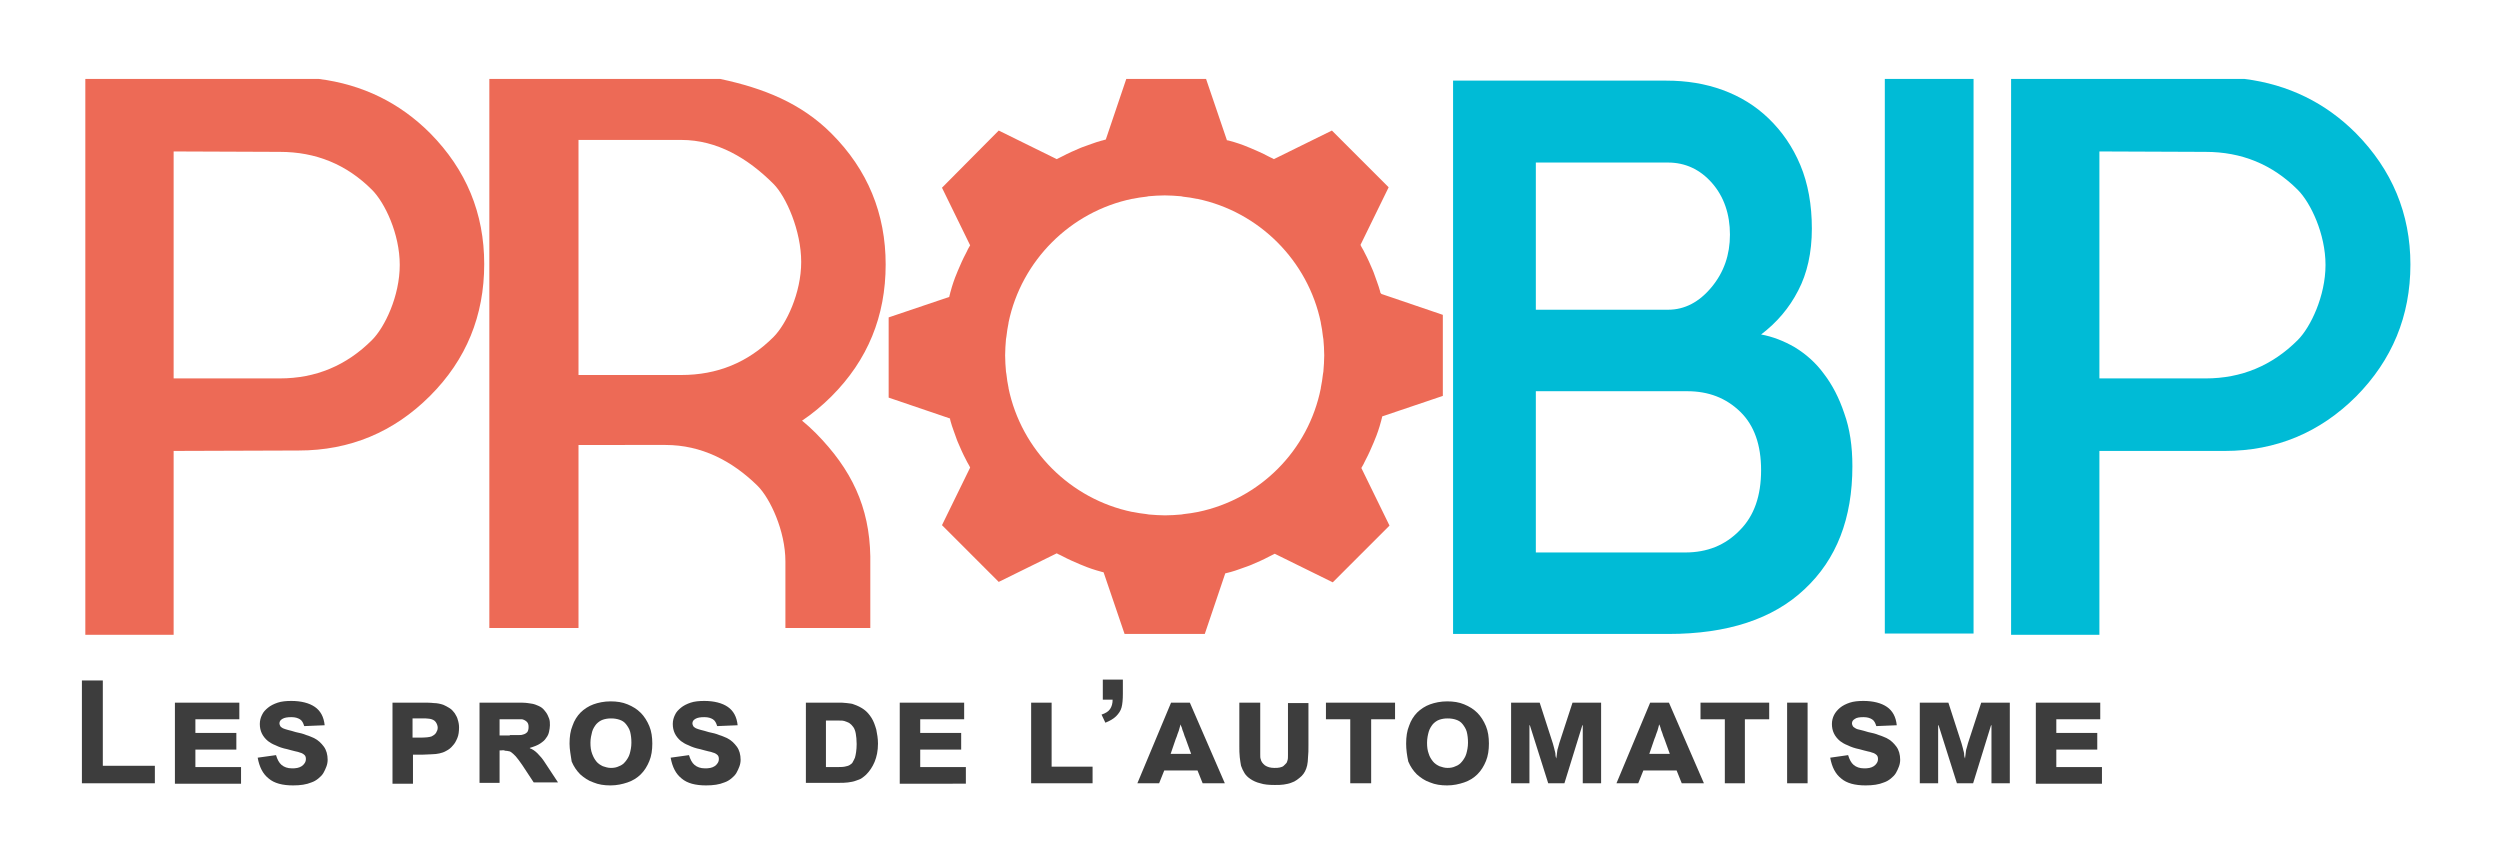 <?xml version="1.0" encoding="utf-8"?>
<!-- Generator: Adobe Illustrator 26.0.2, SVG Export Plug-In . SVG Version: 6.00 Build 0)  -->
<svg version="1.1" id="Calque_1" xmlns="http://www.w3.org/2000/svg" xmlns:xlink="http://www.w3.org/1999/xlink" x="0px" y="0px"
	 viewBox="0 0 586 202" style="enable-background:new 0 0 586 202;" xml:space="preserve">
<style type="text/css">
	.st0{fill:#ED6A56;}
	.st1{fill:#00BBD6;}
	.st2{fill:#3D3D3D;}
</style>
<path class="st0" d="M40.7,105.7v43.1H20V18.5h54.7c10.3,1.3,19,5.6,26.1,12.7c8.5,8.6,12.7,18.8,12.7,30.7
	c0,12.1-4.2,22.4-12.7,30.9S82,105.6,70,105.6L40.7,105.7L40.7,105.7z M40.7,35.5v53.2h24.9c8.4,0,15.6-3,21.6-9
	c3-3,6.5-10.3,6.5-17.6s-3.5-14.6-6.5-17.6c-6-6-13.2-8.9-21.6-8.9L40.7,35.5L40.7,35.5z"/>
<path class="st0" d="M191.2,101.5c-1-1-2.1-2-3.2-2.9c2.4-1.6,4.7-3.5,6.9-5.7c8.5-8.5,12.7-18.8,12.7-30.9
	c0-11.9-4.2-22.2-12.7-30.7c-7.1-7.1-15.8-10.6-26.1-12.8h-54.1v128.7h20.9v-42.9H156c8.4,0,15.6,3.7,21.6,9.6
	c2.9,2.9,6.5,10.5,6.5,17.7c0,0.1,0,15.6,0,15.6H204c0,0,0-16.6,0-16.8C203.8,118.8,199.6,110,191.2,101.5z M135.6,32.8h24.1
	c8.4,0,15.6,4.3,21.6,10.3c3,3,6.5,11,6.5,18.3S184.3,76,181.3,79c-6,6-13.2,8.9-21.6,8.9h-24.1L135.6,32.8L135.6,32.8z"/>
<path class="st1" d="M462.6,18.5v130h-20.8v-130H462.6z"/>
<path class="st1" d="M492.1,105.7v43.1h-20.7V18.5h54.7c10.3,1.3,19,5.6,26.1,12.7C560.7,39.8,565,50.1,565,62
	c0,12.1-4.3,22.4-12.7,30.9c-8.5,8.5-18.8,12.8-30.8,12.8C521.5,105.7,492.1,105.7,492.1,105.7z M492.1,35.5v53.2H517
	c8.4,0,15.6-3,21.6-9c3-3,6.5-10.3,6.5-17.6s-3.5-14.6-6.5-17.6c-6-6-13.2-8.9-21.6-8.9L492.1,35.5L492.1,35.5z"/>
<path class="st0" d="M323.6,68.7c0-0.1-0.1-0.2-0.1-0.4c-0.4-1.5-1-2.9-1.5-4.4c-0.1-0.2-0.1-0.3-0.2-0.5c-0.6-1.4-1.2-2.8-1.9-4.1
	c-0.1-0.2-0.2-0.4-0.3-0.6c-0.2-0.4-0.5-0.8-0.7-1.3l6.6-13.5l-13.3-13.3l-13.6,6.7c-0.2-0.1-0.5-0.3-0.8-0.4
	c-0.2-0.1-0.4-0.2-0.6-0.3c-1.3-0.7-2.7-1.3-4.1-1.9c-0.2-0.1-0.3-0.1-0.5-0.2c-1.4-0.6-2.9-1.1-4.4-1.5c-0.1,0-0.3-0.1-0.4-0.1
	s-0.1,0-0.2,0l-4.9-14.4H264l-4.8,14.2c-0.2,0.1-0.5,0.1-0.7,0.2c-0.1,0-0.3,0.1-0.4,0.1c-1.5,0.4-2.9,1-4.4,1.5
	c-0.2,0.1-0.3,0.1-0.5,0.2c-1.4,0.6-2.8,1.2-4.1,1.9c-0.2,0.1-0.4,0.2-0.6,0.3c-0.3,0.1-0.5,0.3-0.8,0.4l-13.6-6.7L220.8,44
	l6.6,13.5c-0.2,0.4-0.5,0.8-0.7,1.3c-0.1,0.2-0.2,0.4-0.3,0.6c-0.7,1.3-1.3,2.7-1.9,4.1c-0.1,0.2-0.1,0.3-0.2,0.5
	c-0.6,1.4-1.1,2.9-1.5,4.4c0,0.1-0.1,0.2-0.1,0.4c-0.1,0.2-0.1,0.5-0.2,0.8l-14.2,4.8v18.8l14.4,4.9c0,0.1,0,0.1,0,0.2
	s0.1,0.2,0.1,0.4c0.4,1.5,1,2.9,1.5,4.4c0.1,0.2,0.1,0.3,0.2,0.5c0.6,1.4,1.2,2.8,1.9,4.1c0.1,0.2,0.2,0.4,0.3,0.6
	c0.2,0.4,0.5,0.8,0.7,1.3l-6.6,13.5l13.3,13.3l13.6-6.7c0.2,0.1,0.5,0.3,0.8,0.4c0.2,0.1,0.4,0.2,0.6,0.3c1.3,0.7,2.7,1.3,4.1,1.9
	c0.2,0.1,0.3,0.1,0.5,0.2c1.4,0.6,2.9,1.1,4.4,1.5c0.1,0,0.2,0.1,0.4,0.1c0.1,0,0.1,0,0.2,0.1l4.9,14.4h18.8l4.8-14.2
	c0.3-0.1,0.5-0.1,0.8-0.2c0.1,0,0.2-0.1,0.4-0.1c1.5-0.4,2.9-1,4.4-1.5c0.2-0.1,0.3-0.1,0.5-0.2c1.4-0.6,2.8-1.2,4.1-1.9
	c0.2-0.1,0.4-0.2,0.6-0.3c0.3-0.1,0.5-0.3,0.8-0.4l13.6,6.7l13.3-13.3l-6.6-13.5c0.2-0.4,0.5-0.8,0.7-1.3c0.1-0.2,0.2-0.4,0.3-0.6
	c0.7-1.3,1.3-2.7,1.9-4.1c0.1-0.2,0.1-0.3,0.2-0.5c0.6-1.4,1.1-2.9,1.5-4.4c0-0.1,0.1-0.2,0.1-0.4c0.1-0.2,0.1-0.5,0.2-0.8l14.2-4.8
	v-19l-14.4-4.9C323.7,68.8,323.7,68.7,323.6,68.7z M280.8,120C280.7,120.1,280.7,120.1,280.8,120c-1.1,0.2-2.2,0.4-3.3,0.5
	c-0.2,0-0.4,0.1-0.6,0.1c-1.2,0.1-2.5,0.2-3.8,0.2s-2.5-0.1-3.8-0.2c-0.2,0-0.4-0.1-0.6-0.1c-1.1-0.1-2.1-0.3-3.2-0.5h-0.1
	c-14.5-3-26-14.5-29-29v-0.1c-0.2-1-0.4-2.1-0.5-3.2c0-0.2-0.1-0.4-0.1-0.6c-0.1-1.2-0.2-2.5-0.2-3.8s0.1-2.5,0.2-3.8
	c0-0.2,0.1-0.4,0.1-0.6c0.1-1.1,0.3-2.1,0.5-3.2v-0.1c3-14.5,14.5-26,29-29c0,0,0,0,0.1,0c1-0.2,2.1-0.4,3.2-0.5
	c0.2,0,0.4-0.1,0.5-0.1c1.2-0.1,2.5-0.2,3.8-0.2s2.5,0.1,3.8,0.2c0.2,0,0.4,0.1,0.5,0.1c1.1,0.1,2.2,0.3,3.2,0.5c0,0,0,0,0.1,0
	c14.5,3,26,14.5,29,29v0.1c0.2,1,0.4,2.1,0.5,3.2c0,0.2,0.1,0.4,0.1,0.6c0.1,1.2,0.2,2.5,0.2,3.8s-0.1,2.5-0.2,3.8
	c0,0.2-0.1,0.4-0.1,0.6c-0.1,1.1-0.3,2.1-0.5,3.2V91C306.7,105.6,295.3,117,280.8,120z"/>
<path class="st1" d="M390.6,18.9c4.7,0,9.1,0.7,13.2,2.2s7.7,3.7,10.8,6.7c3.1,3,5.6,6.6,7.4,10.9s2.7,9.3,2.7,14.9
	s-1.1,10.5-3.2,14.5c-2.1,4.1-5,7.5-8.7,10.3c2.7,0.5,5.3,1.5,7.9,3c2.6,1.6,4.9,3.6,6.8,6.2c2,2.6,3.6,5.7,4.8,9.3
	c1.3,3.6,1.9,7.7,1.9,12.4c0,12.2-3.7,21.8-11.2,28.8c-7.4,7-18.1,10.5-31.9,10.5h-50.5V18.9H390.6z M391,72.6
	c3.9,0,7.3-1.8,10.2-5.3c2.9-3.5,4.3-7.6,4.3-12.3c0-4.8-1.4-8.9-4.2-12.1c-2.8-3.2-6.3-4.8-10.3-4.8h-31v34.5
	C360,72.6,391,72.6,391,72.6z M360,129.5h35c5.2,0,9.4-1.7,12.8-5.2c3.4-3.4,5-8.1,5-14.1c0-5.9-1.6-10.5-4.9-13.7
	s-7.4-4.8-12.4-4.8H395h-35V129.5z"/>
<g>
	<path class="st2" d="M19.2,183.6v-24.1h4.9v20h12.2v4.1H19.2z"/>
	<path class="st2" d="M41,183.6v-18.9h15.1v3.9H45.8v3.2h9.6v3.9h-9.6v4.1h10.7v3.9H41z"/>
	<path class="st2" d="M64.7,177c0.3,1,0.7,1.8,1.3,2.3c0.6,0.5,1.4,0.8,2.4,0.8c0.4,0,0.9,0,1.3-0.1s0.7-0.2,1-0.4
		c0.3-0.2,0.5-0.4,0.7-0.7c0.2-0.3,0.3-0.6,0.3-1c0-0.4-0.1-0.7-0.3-0.9s-0.6-0.5-1.1-0.6c-0.2-0.1-0.6-0.2-1.1-0.3
		s-1.1-0.3-1.9-0.5c-1-0.2-1.9-0.5-2.7-0.9c-0.8-0.3-1.4-0.7-1.8-1c-1.3-1.1-1.9-2.4-1.9-4c0-0.8,0.2-1.5,0.5-2.1
		c0.3-0.7,0.8-1.2,1.4-1.7c0.6-0.5,1.4-0.9,2.3-1.2c0.9-0.3,2-0.4,3.2-0.4c2.3,0,4.2,0.5,5.5,1.4c1.3,0.9,2.1,2.3,2.3,4.3l-4.8,0.2
		c-0.2-0.7-0.5-1.3-1-1.6s-1.1-0.5-2-0.5c-0.9,0-1.6,0.1-2.1,0.4s-0.7,0.6-0.7,1.1c0,0.2,0.1,0.4,0.2,0.6c0.1,0.2,0.3,0.3,0.6,0.5
		c0.3,0.1,0.7,0.3,1.2,0.4c0.5,0.1,1.1,0.3,1.8,0.5c1,0.2,1.8,0.4,2.5,0.7c0.7,0.2,1.3,0.5,1.8,0.7c1,0.5,1.7,1.2,2.3,2
		c0.6,0.8,0.9,1.9,0.9,3.1c0,0.5-0.1,1.1-0.3,1.6c-0.2,0.5-0.4,1-0.7,1.5c-0.3,0.5-0.7,0.9-1.2,1.3c-0.5,0.4-1,0.7-1.6,0.9
		c-1.2,0.5-2.6,0.7-4.3,0.7c-2.5,0-4.4-0.5-5.7-1.6c-1.4-1.1-2.2-2.7-2.6-4.9L64.7,177z"/>
	<path class="st2" d="M92,183.6v-18.9h6.7c1.2,0,2.2,0,3,0.1c0.8,0,1.6,0.2,2.2,0.4c0.5,0.2,1,0.5,1.5,0.8c0.5,0.3,0.8,0.7,1.2,1.2
		c0.3,0.5,0.6,1,0.7,1.5c0.2,0.6,0.3,1.2,0.3,1.8c0,0.9-0.1,1.8-0.4,2.5s-0.6,1.3-1.1,1.8c-0.4,0.5-0.9,0.9-1.5,1.2
		c-0.5,0.3-1.1,0.5-1.6,0.6c-0.5,0.1-1.1,0.2-1.8,0.2c-0.7,0-1.5,0.1-2.3,0.1h-2.1v6.8H92z M96.7,168.5v4.4h1.6
		c1.5,0,2.4-0.1,2.9-0.3c0.4-0.2,0.7-0.4,1-0.8c0.2-0.4,0.4-0.7,0.4-1.2c0-0.5-0.2-1-0.5-1.4c-0.3-0.4-0.8-0.6-1.3-0.7
		c-0.2,0-0.6-0.1-1-0.1c-0.4,0-1,0-1.7,0H96.7z"/>
	<path class="st2" d="M112.4,183.6v-18.9h8.6c1.1,0,2,0,2.7,0.1c0.8,0.1,1.4,0.2,1.9,0.4c0.5,0.2,1,0.4,1.4,0.7
		c0.4,0.3,0.7,0.7,1,1.1c0.3,0.4,0.5,0.9,0.7,1.4s0.2,1.1,0.2,1.6c0,0.5-0.1,1-0.2,1.5s-0.3,1-0.7,1.5c-0.3,0.5-0.8,0.9-1.4,1.3
		c-0.6,0.4-1.4,0.7-2.4,1v0.1c0.6,0.2,1.2,0.6,1.8,1.2s1.2,1.3,1.7,2.1l3.1,4.7h-5.7l-2.7-4.1c-0.6-0.9-1.1-1.5-1.5-2
		c-0.5-0.5-0.8-0.8-1.1-1c-0.2-0.1-0.3-0.2-0.5-0.2c-0.1,0-0.3-0.1-0.5-0.1c-0.2,0-0.4,0-0.6-0.1s-0.5,0-0.8,0h-0.3v7.6H112.4z
		 M119.5,172.3c0.8,0,1.4,0,1.9,0c0.5,0,0.9,0,1.1-0.1c0.5-0.1,0.8-0.3,1.1-0.6c0.2-0.3,0.3-0.7,0.3-1.2c0-0.5-0.1-0.9-0.4-1.2
		s-0.7-0.5-1.1-0.6c-0.2,0-0.5,0-1,0s-1.1,0-1.8,0h-2.5v3.8H119.5z"/>
	<path class="st2" d="M133.5,174.3c0-1.6,0.2-3,0.7-4.2c0.4-1.2,1.1-2.3,1.9-3.1c0.8-0.8,1.9-1.5,3-1.9s2.5-0.7,4-0.7
		c1.5,0,2.8,0.2,4,0.7c1.2,0.5,2.2,1.1,3.1,2c0.8,0.8,1.5,1.9,2,3.1c0.5,1.2,0.7,2.6,0.7,4.1c0,1.5-0.2,2.9-0.7,4.1
		c-0.5,1.2-1.1,2.2-2,3.1c-0.8,0.8-1.9,1.5-3.1,1.9c-1.2,0.4-2.5,0.7-4,0.7c-1.5,0-2.8-0.2-4-0.7c-1.2-0.4-2.2-1.1-3.1-1.9
		c-0.8-0.8-1.5-1.8-2-3C133.8,177.1,133.5,175.7,133.5,174.3z M138.4,174.1c0,1,0.1,1.8,0.4,2.6s0.6,1.3,1,1.8
		c0.4,0.5,0.9,0.8,1.5,1.1c0.6,0.2,1.2,0.4,1.9,0.4c0.7,0,1.3-0.1,1.9-0.4c0.6-0.2,1.1-0.6,1.5-1.1c0.4-0.5,0.8-1.1,1-1.8
		c0.2-0.7,0.4-1.6,0.4-2.6c0-1-0.1-1.8-0.3-2.6c-0.2-0.7-0.6-1.3-1-1.8c-0.4-0.5-0.9-0.8-1.5-1c-0.6-0.2-1.2-0.3-2-0.3
		c-0.7,0-1.3,0.1-1.9,0.3c-0.6,0.2-1.1,0.6-1.5,1c-0.4,0.5-0.8,1.1-1,1.8C138.6,172.3,138.4,173.1,138.4,174.1z"/>
	<path class="st2" d="M161.5,177c0.3,1,0.7,1.8,1.3,2.3c0.6,0.5,1.4,0.8,2.4,0.8c0.4,0,0.9,0,1.3-0.1s0.7-0.2,1-0.4
		c0.3-0.2,0.5-0.4,0.7-0.7c0.2-0.3,0.3-0.6,0.3-1c0-0.4-0.1-0.7-0.3-0.9s-0.6-0.5-1.1-0.6c-0.2-0.1-0.6-0.2-1.1-0.3
		s-1.1-0.3-1.9-0.5c-1-0.2-1.9-0.5-2.7-0.9c-0.8-0.3-1.4-0.7-1.8-1c-1.3-1.1-1.9-2.4-1.9-4c0-0.8,0.2-1.5,0.5-2.1
		c0.3-0.7,0.8-1.2,1.4-1.7c0.6-0.5,1.4-0.9,2.3-1.2c0.9-0.3,2-0.4,3.2-0.4c2.3,0,4.2,0.5,5.5,1.4c1.3,0.9,2.1,2.3,2.3,4.3l-4.8,0.2
		c-0.2-0.7-0.5-1.3-1-1.6s-1.1-0.5-2-0.5c-0.9,0-1.6,0.1-2.1,0.4s-0.7,0.6-0.7,1.1c0,0.2,0.1,0.4,0.2,0.6c0.1,0.2,0.3,0.3,0.6,0.5
		c0.3,0.1,0.7,0.3,1.2,0.4c0.5,0.1,1.1,0.3,1.8,0.5c1,0.2,1.8,0.4,2.5,0.7c0.7,0.2,1.3,0.5,1.8,0.7c1,0.5,1.7,1.2,2.3,2
		c0.6,0.8,0.9,1.9,0.9,3.1c0,0.5-0.1,1.1-0.3,1.6c-0.2,0.5-0.4,1-0.7,1.5c-0.3,0.5-0.7,0.9-1.2,1.3c-0.5,0.4-1,0.7-1.6,0.9
		c-1.2,0.5-2.6,0.7-4.3,0.7c-2.5,0-4.4-0.5-5.7-1.6c-1.4-1.1-2.2-2.7-2.6-4.9L161.5,177z"/>
	<path class="st2" d="M188.8,164.7h7.5c0.8,0,1.5,0,2.2,0.1c0.6,0.1,1.2,0.1,1.6,0.3c0.9,0.3,1.7,0.7,2.4,1.2c0.7,0.5,1.3,1.2,1.8,2
		c0.5,0.8,0.8,1.7,1.1,2.7c0.2,1,0.4,2.1,0.4,3.3c0,1.7-0.3,3.1-0.8,4.3c-0.5,1.2-1.2,2.2-2,3c-0.3,0.3-0.6,0.5-1,0.8
		s-0.9,0.4-1.4,0.6c-0.5,0.2-1.1,0.3-1.8,0.4c-0.7,0.1-1.4,0.1-2.2,0.1h-7.7V164.7z M193.6,168.6v11.2h2.4c0.8,0,1.5,0,2-0.1
		c0.5-0.1,0.9-0.2,1.2-0.4c0.3-0.2,0.6-0.4,0.7-0.7c0.2-0.3,0.3-0.6,0.5-1c0.2-0.7,0.4-1.8,0.4-3.2c0-1-0.1-1.8-0.2-2.4
		c-0.1-0.6-0.3-1.2-0.6-1.6s-0.6-0.7-0.9-0.9c-0.4-0.2-0.8-0.4-1.2-0.5c-0.3-0.1-0.6-0.1-1.1-0.1c-0.5,0-1.1,0-1.9,0H193.6z"/>
	<path class="st2" d="M210.9,183.6v-18.9h15.1v3.9h-10.3v3.2h9.6v3.9h-9.6v4.1h10.7v3.9H210.9z"/>
	<path class="st2" d="M241.7,183.6v-18.9h4.8v15h9.6v3.9H241.7z"/>
	<path class="st2" d="M258.5,159.3h4.7v3.3c0,1.4-0.1,2.4-0.3,3.2c-0.2,0.8-0.7,1.5-1.3,2.1s-1.5,1.1-2.5,1.5l-0.9-1.9
		c0.9-0.3,1.6-0.7,2-1.3s0.6-1.3,0.6-2.2h-2.3V159.3z"/>
	<path class="st2" d="M287.1,183.6h-5.2l-1.2-3h-7.8l-1.2,3h-5.1l7.9-18.9h4.4L287.1,183.6z M276.7,169.8c-0.1,0.3-0.1,0.6-0.2,0.8
		c-0.1,0.2-0.1,0.5-0.2,0.7c-0.1,0.2-0.2,0.5-0.3,0.8c-0.1,0.3-0.2,0.7-0.4,1.1l-1.2,3.5h4.8l-1.3-3.6c-0.2-0.4-0.3-0.8-0.4-1.1
		c-0.1-0.3-0.2-0.6-0.3-0.8c-0.1-0.2-0.1-0.5-0.2-0.7C276.9,170.3,276.8,170.1,276.7,169.8L276.7,169.8z"/>
	<path class="st2" d="M290.6,164.7h4.8v10.2c0,0.7,0,1.3,0,1.9c0,0.5,0,0.9,0.1,1.1c0.1,0.6,0.5,1.1,1,1.5c0.6,0.4,1.3,0.6,2.2,0.6
		c0.5,0,0.9,0,1.3-0.1s0.7-0.2,0.9-0.4c0.2-0.2,0.4-0.4,0.6-0.6s0.2-0.5,0.3-0.7c0.1-0.3,0.1-0.7,0.1-1.2c0-0.5,0-1.1,0-1.8v-10.4
		h4.8v9.9c0,1.1,0,2-0.1,2.8c0,0.7-0.1,1.4-0.2,1.9c-0.1,0.5-0.3,1-0.5,1.4s-0.5,0.8-0.8,1.1c-0.3,0.3-0.7,0.6-1.1,0.9
		s-0.8,0.5-1.4,0.7c-0.5,0.2-1.1,0.3-1.7,0.4s-1.3,0.1-2.1,0.1c-1.4,0-2.5-0.1-3.4-0.4c-0.9-0.2-1.7-0.6-2.3-1
		c-0.6-0.4-1.1-0.9-1.4-1.4c-0.3-0.5-0.6-1.1-0.8-1.7c-0.1-0.5-0.2-1.2-0.3-2s-0.1-1.7-0.1-2.7V164.7z"/>
	<path class="st2" d="M316.5,183.6v-15h-5.7v-3.9H327v3.9h-5.6v15H316.5z"/>
	<path class="st2" d="M329.6,174.3c0-1.6,0.2-3,0.7-4.2c0.4-1.2,1.1-2.3,1.9-3.1c0.8-0.8,1.9-1.5,3-1.9s2.5-0.7,4-0.7
		c1.5,0,2.8,0.2,4,0.7c1.2,0.5,2.2,1.1,3.1,2c0.8,0.8,1.5,1.9,2,3.1c0.5,1.2,0.7,2.6,0.7,4.1c0,1.5-0.2,2.9-0.7,4.1
		c-0.5,1.2-1.1,2.2-2,3.1c-0.8,0.8-1.9,1.5-3.1,1.9c-1.2,0.4-2.5,0.7-4,0.7c-1.5,0-2.8-0.2-4-0.7c-1.2-0.4-2.2-1.1-3.1-1.9
		c-0.8-0.8-1.5-1.8-2-3C329.8,177.1,329.6,175.7,329.6,174.3z M334.5,174.1c0,1,0.1,1.8,0.4,2.6c0.2,0.7,0.6,1.3,1,1.8
		c0.4,0.5,0.9,0.8,1.5,1.1c0.6,0.2,1.2,0.4,1.9,0.4s1.3-0.1,1.9-0.4c0.6-0.2,1.1-0.6,1.5-1.1c0.4-0.5,0.8-1.1,1-1.8
		c0.2-0.7,0.4-1.6,0.4-2.6c0-1-0.1-1.8-0.3-2.6c-0.2-0.7-0.6-1.3-1-1.8c-0.4-0.5-0.9-0.8-1.5-1c-0.6-0.2-1.2-0.3-2-0.3
		c-0.7,0-1.3,0.1-1.9,0.3c-0.6,0.2-1.1,0.6-1.5,1c-0.4,0.5-0.8,1.1-1,1.8S334.5,173.1,334.5,174.1z"/>
	<path class="st2" d="M364.8,177.8c0-0.3,0.1-0.6,0.1-0.8c0-0.2,0.1-0.5,0.1-0.8s0.1-0.6,0.2-0.9c0.1-0.3,0.2-0.7,0.3-1.1l3.1-9.5
		h6.7v18.9h-4.3V170h-0.1l-4.2,13.6h-3.8l-4.3-13.6h-0.1v13.6h-4.3v-18.9h6.7l3.1,9.6c0.1,0.4,0.2,0.8,0.3,1.1
		c0.1,0.3,0.1,0.6,0.2,0.8c0.1,0.3,0.1,0.5,0.1,0.8C364.6,177.2,364.7,177.5,364.8,177.8L364.8,177.8z"/>
	<path class="st2" d="M399.4,183.6h-5.2l-1.2-3h-7.8l-1.2,3h-5.1l7.9-18.9h4.4L399.4,183.6z M388.9,169.8c-0.1,0.3-0.1,0.6-0.2,0.8
		c-0.1,0.2-0.1,0.5-0.2,0.7c-0.1,0.2-0.2,0.5-0.3,0.8c-0.1,0.3-0.2,0.7-0.4,1.1l-1.2,3.5h4.8l-1.3-3.6c-0.2-0.4-0.3-0.8-0.4-1.1
		c-0.1-0.3-0.2-0.6-0.3-0.8c-0.1-0.2-0.1-0.5-0.2-0.7C389.1,170.3,389.1,170.1,388.9,169.8L388.9,169.8z"/>
	<path class="st2" d="M404.3,183.6v-15h-5.7v-3.9h16.1v3.9H409v15H404.3z"/>
	<path class="st2" d="M418.9,183.6v-18.9h4.8v18.9H418.9z"/>
	<path class="st2" d="M433.2,177c0.3,1,0.7,1.8,1.3,2.3c0.6,0.5,1.4,0.8,2.4,0.8c0.4,0,0.9,0,1.3-0.1s0.7-0.2,1-0.4
		c0.3-0.2,0.5-0.4,0.7-0.7c0.2-0.3,0.3-0.6,0.3-1c0-0.4-0.1-0.7-0.3-0.9s-0.6-0.5-1.1-0.6c-0.2-0.1-0.6-0.2-1.1-0.3
		s-1.1-0.3-1.9-0.5c-1-0.2-1.9-0.5-2.7-0.9c-0.8-0.3-1.4-0.7-1.8-1c-1.3-1.1-1.9-2.4-1.9-4c0-0.8,0.2-1.5,0.5-2.1s0.8-1.2,1.4-1.7
		c0.6-0.5,1.4-0.9,2.3-1.2c0.9-0.3,2-0.4,3.2-0.4c2.3,0,4.2,0.5,5.5,1.4s2.1,2.3,2.3,4.3l-4.8,0.2c-0.2-0.7-0.5-1.3-1-1.6
		s-1.1-0.5-2-0.5c-0.9,0-1.6,0.1-2,0.4c-0.5,0.3-0.7,0.6-0.7,1.1c0,0.2,0.1,0.4,0.2,0.6c0.1,0.2,0.3,0.3,0.6,0.5s0.7,0.3,1.2,0.4
		c0.5,0.1,1.1,0.3,1.8,0.5c1,0.2,1.8,0.4,2.5,0.7c0.7,0.2,1.3,0.5,1.8,0.7c1,0.5,1.7,1.2,2.3,2c0.6,0.8,0.9,1.9,0.9,3.1
		c0,0.5-0.1,1.1-0.3,1.6c-0.2,0.5-0.4,1-0.7,1.5c-0.3,0.5-0.7,0.9-1.2,1.3c-0.5,0.4-1,0.7-1.6,0.9c-1.2,0.5-2.6,0.7-4.3,0.7
		c-2.5,0-4.4-0.5-5.7-1.6c-1.4-1.1-2.2-2.7-2.6-4.9L433.2,177z"/>
	<path class="st2" d="M460.6,177.8c0-0.3,0.1-0.6,0.1-0.8c0-0.2,0.1-0.5,0.1-0.8s0.1-0.6,0.2-0.9c0.1-0.3,0.2-0.7,0.3-1.1l3.1-9.5
		h6.7v18.9h-4.3V170h-0.1l-4.2,13.6h-3.8l-4.3-13.6h-0.1v13.6H450v-18.9h6.7l3.1,9.6c0.1,0.4,0.2,0.8,0.3,1.1
		c0.1,0.3,0.1,0.6,0.2,0.8c0.1,0.3,0.1,0.5,0.1,0.8C460.4,177.2,460.5,177.5,460.6,177.8L460.6,177.8z"/>
	<path class="st2" d="M477.2,183.6v-18.9h15.1v3.9H482v3.2h9.6v3.9H482v4.1h10.7v3.9H477.2z"/>
</g>
</svg>

